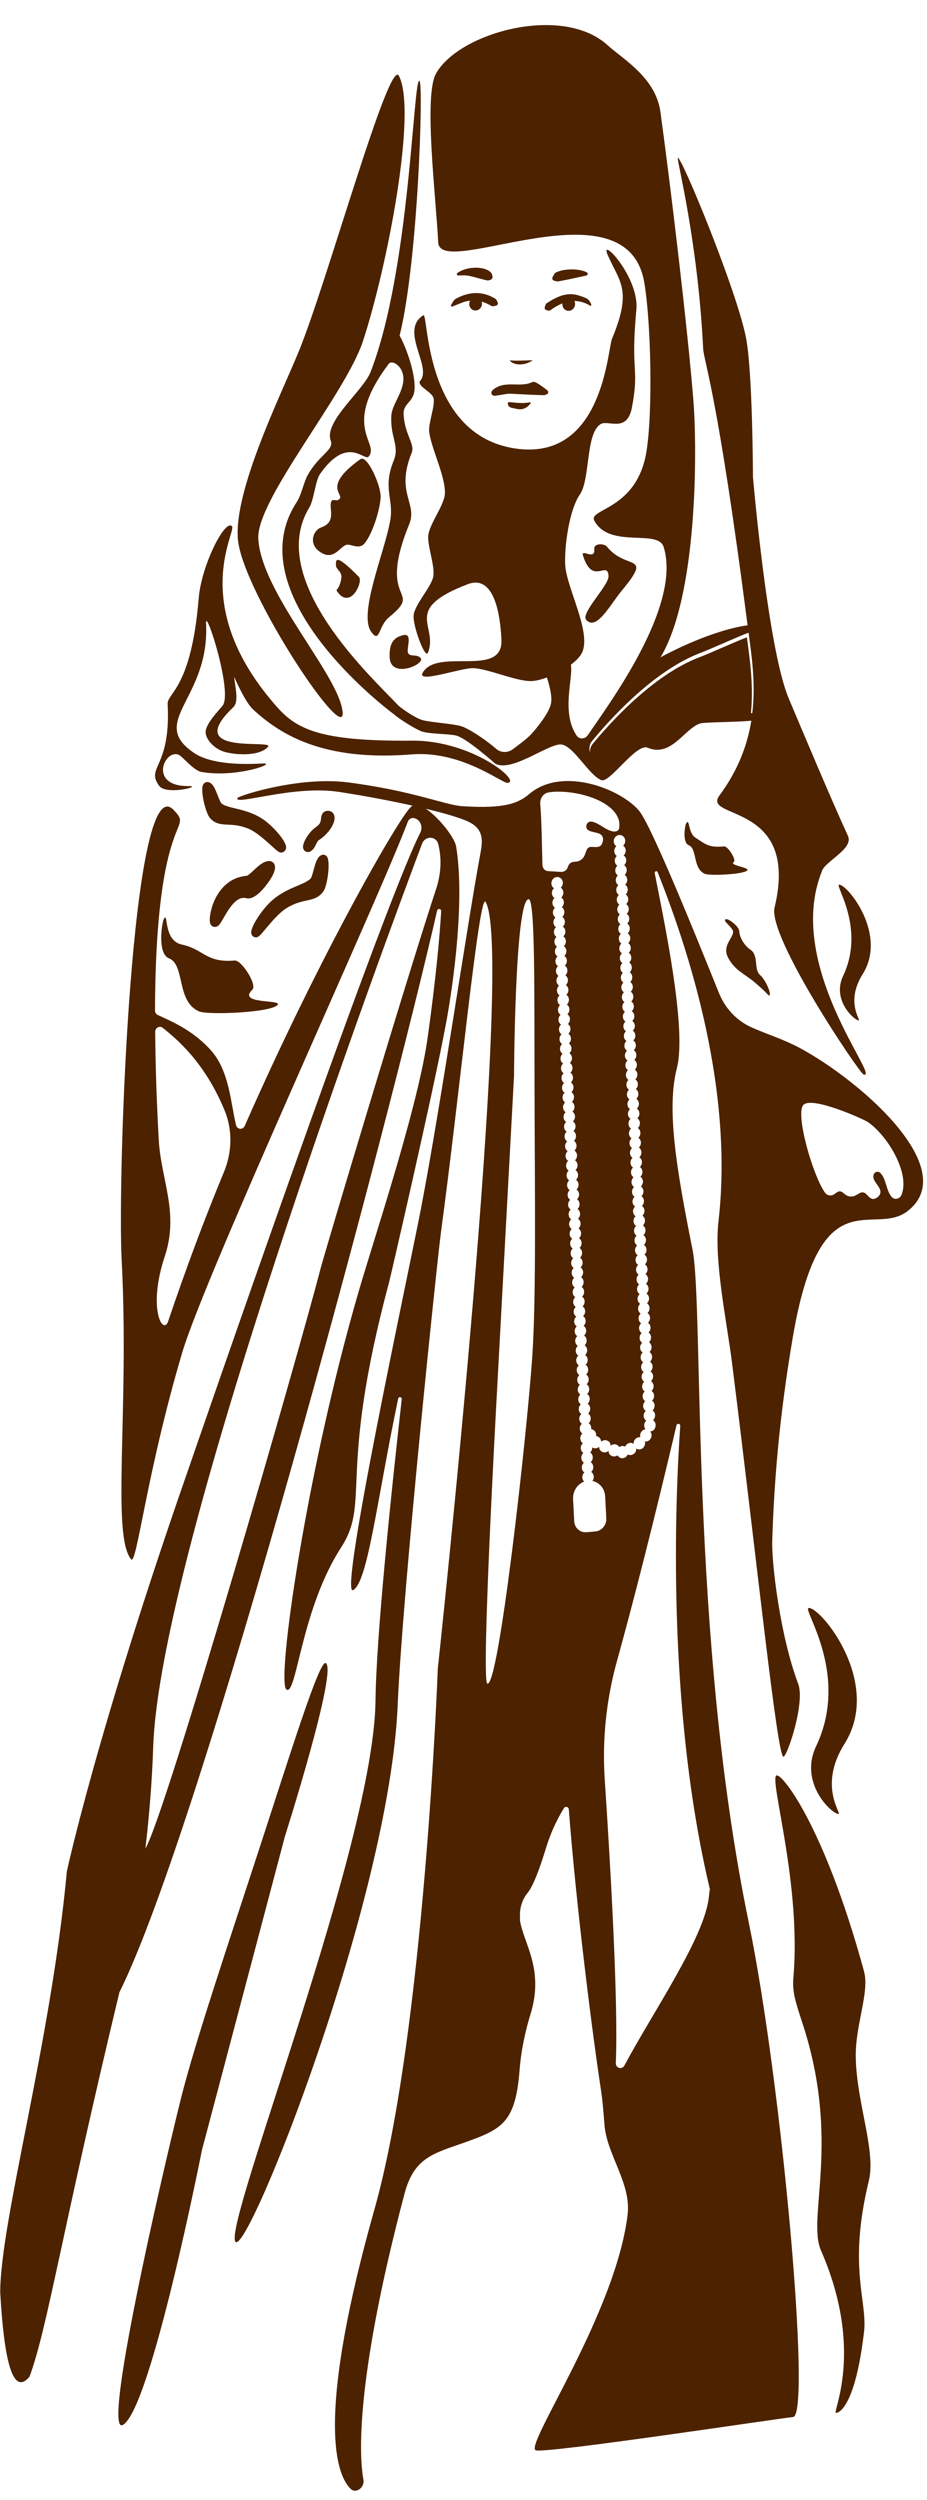 <?xml version="1.0" encoding="UTF-8"?> <svg xmlns="http://www.w3.org/2000/svg" width="2617" height="7054" viewBox="0 0 2617 7054" fill="none"><path d="M1245.47 2571.09C1235.77 2735.91 1205.25 2941.51 1205.25 2941.51C1174.34 3141.16 1054.61 3499.26 1012.19 3645.26C864.068 4154.97 779.711 4747.13 808.569 4767.28C837.425 4787.43 849.259 4542.85 962.419 4367.52C1048.03 4234.79 951.908 4165.92 1098.11 3619.53C1102.78 3602.17 1224.91 3072.97 1258.92 2889.19C1281.71 2765.83 1312.02 2538.12 1287.83 2389.01C1281.58 2350.62 1186.99 2246.2 1161.66 2275.72C1134.34 2292.61 904.599 2690.55 690.935 3176.93C685.734 3188.68 669.734 3187.64 666.576 3175.26C651.357 3115.36 648.281 3023.23 596.126 2964.49C544.552 2906.36 482.05 2881.19 445.094 2863.89C440.503 2861.71 437.659 2856.88 437.617 2851.56C439.575 2274.43 551.529 2348.68 489.362 2284.72C371.664 2163.56 331.025 3317.05 343.448 3555.32C365.449 3977.31 313.985 4331.07 370.046 4399.95C385.906 4419.39 412.674 4159.97 514.34 3816.89C579.339 3597.69 1065.47 2545.98 1151.33 2318.6C1154.15 2311.04 1161.79 2306.81 1169.18 2308.51L1169.58 2308.64C1186.6 2312.75 1194.9 2333.17 1186.42 2349.78C1073.93 2571.12 541.099 4119.21 531.463 4146.82C273.053 4886.83 188.724 5280.65 188.729 5280.74C143.977 5763.23 0.655 6267.17 0.655 6468.73C10.81 6650.75 34.178 6765.66 83.472 6706.22C135.033 6564.82 171.779 6310.04 337.063 5621.9C570.741 5153.27 1101.14 3153.32 1233.94 2569.75C1235.6 2562.45 1245.81 2563.82 1245.33 2571.27L1245.48 2571.09L1245.47 2571.09ZM474.83 3728.04C460.74 3769.66 415.646 3694.18 465.273 3544.74C506.212 3421.49 454.284 3329.47 448.072 3214.82C441.647 3096.12 438.795 2999.23 438.161 2911.72C438.112 2900.25 450.479 2893.37 459.079 2900.12C499.309 2932.02 578.641 2998.25 634.345 3134.11C656.749 3188.66 655.307 3251.41 632.28 3306.93C574.992 3445.05 523.278 3584.61 474.825 3727.96L474.83 3728.04ZM432.546 4928.33C451.448 4370.37 1084.91 2664.32 1191.49 2380.78C1199.97 2358.27 1230.77 2358.38 1237.07 2381.29C1237.08 2381.54 1237.26 2381.85 1237.27 2382.1C1247.57 2423.05 1244.82 2466.7 1231.54 2507.25C1145.37 2769.34 915.964 3536.81 904.332 3581.88C846.729 3805.85 467.858 5121.98 410.398 5216.13C421.559 5122.86 429.199 5026.83 432.55 4928.41L432.546 4928.33L432.546 4928.33Z" fill="#4D2200"></path><path d="M2368.84 2496.37C2356 2497.46 2443.96 2619.23 2380.15 2753.77C2347.54 2822.64 2412.85 2880.22 2424.43 2879.24C2430.53 2878.72 2386.24 2827.12 2435.26 2749.1C2506.71 2635.59 2391.2 2494.48 2368.84 2496.37Z" fill="#4D2200"></path><path d="M2071.37 2432.76C2080.11 2426.9 2054.93 2387.42 2044.3 2388.33C2000 2392.13 1993.48 2382.89 1963.48 2363.9C1941.24 2349.84 1947.61 2304.11 1936.53 2324.65C1933.56 2330.17 1926.13 2377.81 1944.06 2384.83C1969.18 2394.69 1954.83 2450.58 1990.06 2465.83C2003.59 2471.67 2101.96 2467.59 2110 2455.54C2115.39 2447.5 2057.68 2441.84 2071.29 2432.77L2071.37 2432.76Z" fill="#4D2200"></path><path d="M2056.03 2703.48C2075.21 2738.61 2102.03 2748.1 2129.08 2770.77C2149.1 2787.56 2160.62 2798.78 2165.6 2804.41C2183.29 2824.39 2168.95 2772.66 2145.48 2751.01C2127.26 2734.23 2142.62 2696.14 2118.56 2679.77C2101.23 2668.06 2087.88 2645.63 2086.93 2627.37C2086.25 2614.31 2058.24 2592.64 2050.4 2593.72C2035.27 2595.85 2068.94 2616.62 2069.58 2628.85C2070.53 2647.12 2036.86 2668.43 2056.11 2703.56L2056.03 2703.48Z" fill="#4D2200"></path><path d="M865.212 2541.23C883.885 2537.08 901.564 2533.17 914.225 2513.14C924.526 2496.85 933.857 2429.09 922.434 2416.31C917.995 2411.34 910.902 2410.39 905.206 2414C894.488 2420.77 890.34 2436.28 885.539 2454.16C883.336 2462.42 879.569 2476.33 876.775 2479.2C868.899 2487.05 855.344 2492.82 839.664 2499.44C817.698 2508.74 790.354 2520.31 765.01 2543.57C739.299 2567.19 707.059 2615.67 709.192 2632.87C709.947 2638.49 713.509 2642.96 718.539 2644.42C720.35 2645.01 722.063 2645.19 723.68 2645.05C730.308 2644.48 735.918 2637.74 748.745 2622.39C764.338 2603.67 787.954 2575.45 808.879 2562.54C831.377 2548.58 849.365 2544.65 865.283 2541.14L865.211 2541.23L865.212 2541.23Z" fill="#4D2200"></path><path d="M607.453 2615.66C617.081 2614.84 622.116 2606.01 631.269 2590.08C649.499 2558.23 669.578 2527.71 695.387 2534.54C716.174 2540 740.728 2512.22 753.54 2495.23C773.077 2469.2 780.212 2450.15 774.589 2438.7C771.557 2432.46 765.344 2429.04 758.104 2429.66C742.621 2430.99 729.194 2443.58 716.285 2455.72C710.16 2461.43 699.981 2471.03 696.208 2471.35C650.607 2475.27 624.979 2504.71 611.528 2528.74C596.093 2556.32 591.494 2585.43 592.162 2598.3C593.098 2616.32 605.911 2615.72 607.373 2615.59L607.454 2615.67L607.453 2615.66Z" fill="#4D2200"></path><path d="M532.455 2218.07C419.308 2219.56 462.704 2114.74 503.812 2129.45C514.365 2133.22 545.792 2174.3 569.189 2178.37C669.174 2195.75 788.75 2151.41 739.672 2154.39C653.765 2159.54 585.317 2149.64 549.208 2125.55C415.105 2036.12 592.832 1973.08 581.709 1759.12C579.1 1708.92 658.357 1954.98 628.182 1991.49C613.857 2008.81 577.987 2045.81 580.626 2068.33C583.185 2090.78 606.407 2110.79 626.228 2118.95C650.394 2128.87 727.614 2138.01 756.34 2107.79C778.836 2084.1 511.09 2135.64 658.543 1995.7C674.967 1980.08 664.189 1940.77 660.873 1909.68C679.39 1950.72 698.363 1987.11 714.76 2002.21C790.574 2072.01 911.506 2148.93 1162.64 2128.71C1301.79 2117.52 1416.17 2209.63 1432.3 2209.07C1475.73 2207.56 1333.36 2088.37 1162.87 2089.93C908.642 2092.35 839.213 2059.13 783.235 1996.26C527.639 1709.14 668.714 1500.02 654.869 1484.95C635.209 1463.56 568.498 1595.67 560.94 1688.13C539.871 1944.45 471.616 1954.65 473.274 1986.54C482.684 2167.56 410.972 2163.28 448.85 2216.94C468.956 2245.44 574.156 2217.45 532.532 2218.06L532.455 2218.07Z" fill="#4D2200"></path><path d="M943.803 2301.54C941.239 2292.51 933.435 2287.15 923.931 2287.96C908.172 2289.32 906.661 2305.06 906.231 2310.22C905.522 2317.47 904.828 2325.05 891.787 2333.93C872.299 2347.18 854.749 2376.86 855.441 2390.18C855.744 2396.02 858.712 2400.89 863.484 2403.12C864.995 2403.82 867.364 2404.61 870.299 2404.35C873.234 2404.1 876.36 2403.01 880.007 2400.05C885.743 2395.43 889.121 2388.78 892.355 2382.3C894.532 2377.9 897.276 2372.46 899.529 2371.03C928.379 2352.77 949.044 2320.34 943.806 2301.62L943.802 2301.54L943.803 2301.54Z" fill="#4D2200"></path><path d="M2282.97 4537.35C2263.37 4539.01 2400.69 4723.47 2303.84 4927.77C2254.27 5032.27 2349.91 5119.96 2367.36 5118.49C2376.65 5117.7 2309.4 5039.35 2383.91 4920.99C2492.4 4748.64 2317.01 4534.47 2282.97 4537.35Z" fill="#4D2200"></path><path d="M1975.8 1854.09C1842.47 1904.15 1719.03 2043.58 1673.23 2099.06C1664.26 2109.98 1663.11 2125.58 1670.42 2137.23C1676.06 2146.26 1681.23 2155.34 1685.75 2163.74C1692.32 2176.03 1708.63 2177.17 1717.19 2165.81C1748.02 2124.96 1800.03 2062.15 1818.34 2063.27C1925.74 2070.01 1905.05 1999.71 1956.41 1995.09C2007.78 1990.48 2084.32 2014.34 2118.84 2022.33C2128.74 1939 2117 1862.11 2108.54 1798.29C2073.4 1811.72 2003.06 1843.89 1975.8 1854.09Z" fill="#4D2200"></path><path d="M2320.67 2456.93C2332.34 2428.38 2410.3 2394.69 2393.82 2358.65C2345.38 2253.01 2267.08 2066.73 2226.47 1970.33C2167.06 1828.99 2125.63 1346.09 2125.63 1346.09C2125.63 1346.09 2124.92 1048.3 2105.91 952.277C2079.42 818.076 1922.97 439.045 1913.56 445.441C1909.39 448.301 1969.54 673.237 1985.07 983.526C1986.89 1019.89 2025.88 1107.58 2110.48 1764.67C2069.74 1768.91 1976.01 1794.82 1864.61 1854.8C1969.33 1681.78 1968.4 1269.71 1957.69 1132.68C1941.61 927.468 1891.86 515.149 1864.47 315.924C1851.13 218.807 1758.95 167.298 1715.38 127.651C1587.35 10.786 1294.66 92.122 1230.71 207.957C1195.73 271.155 1230.73 556.336 1237.12 684.146C1242.5 791.505 1769.4 507.863 1818.79 796.799C1837.89 908.805 1843.14 1159.47 1825.2 1272.99C1798.66 1440.37 1658.79 1434.65 1677.96 1469.62C1721.73 1549.34 1857.72 1491.55 1873.67 1543.7C1925.16 1711.69 1716.69 1989.53 1659.43 2074.53C1651.69 2086 1635.57 2086.95 1628.03 2075.79C1583.47 2010.05 1618.65 1913.46 1611.73 1875.56C1626.93 1864.17 1638.94 1851.66 1644.13 1839.43C1668.61 1781.49 1599.67 1658.14 1595.76 1595.71C1592.6 1545.14 1606.61 1439.43 1636.83 1395.71C1666.97 1352 1652.71 1223.9 1695.3 1196.96C1716.67 1183.44 1770.36 1223.01 1784.1 1149.38C1805.71 1034.04 1779.48 1057.11 1796.51 873.848C1805.17 780.382 1689.93 661.788 1715.94 720.409C1750.07 797.186 1784.94 818.233 1727.73 956.074C1715.06 986.536 1702.66 1292.21 1466.47 1267C1195.1 1238.08 1210.21 880.056 1195.07 889.619C1127.38 932.403 1219.72 1034.09 1186.87 1073.74C1173.84 1089.41 1221.56 1105.24 1224.37 1125.36C1227.56 1148.35 1209.03 1195.08 1211.6 1218.21C1216.58 1264.39 1261.33 1351.15 1255.5 1397.64C1251.62 1428.22 1211.35 1481.21 1208.88 1511.83C1206.44 1541.54 1229.63 1600.25 1222.61 1629.29C1215.51 1658.42 1171.12 1705.9 1167.74 1735.61C1164.48 1764.48 1200.3 1860.82 1207.99 1841.99C1239.09 1765.8 1132.07 1720.43 1320.47 1648.48C1404.7 1616.3 1413.64 1766.66 1415.56 1804.92C1421.04 1914.42 1234.66 1826.17 1193.31 1898.31C1175.27 1929.83 1302.21 1883.95 1336.65 1885.41C1378.56 1887.18 1457.95 1922.95 1500.04 1921.89C1511.71 1921.59 1527.37 1917.78 1544.02 1911.64C1553.07 1940.48 1558.93 1966.62 1555.53 1984.9C1550.7 2010.68 1516.52 2053.6 1498.79 2072.51C1487.92 2084.17 1467.72 2099.24 1447.98 2114.02C1433.38 2124.94 1413.91 2124.54 1400.53 2112.91C1369.44 2085.89 1321.41 2054.43 1300.73 2048.75C1275.35 2041.84 1219.95 2038.71 1194.37 2032.39C1175.06 2027.59 1141.69 2005.08 1125.23 1991.49C1057.88 1918.86 747.468 1638.25 873.281 1431.95C886.117 1410.92 890.365 1356.28 903.474 1337.54C981.313 1226.25 1029 1302.56 1040.69 1288.5C1073.62 1248.85 960.912 1207.47 1097.42 1026.71C1107.06 1013.91 1139.98 1033.56 1138.87 1071.1C1137.79 1107.48 1106.29 1142.78 1104.73 1172.74C1101.39 1236.07 1128.95 1256.95 1111.13 1300.55C1080.02 1376.74 1111.51 1408.52 1102.01 1466.37C1087.32 1555.4 1010.52 1731.29 1048.02 1782.91C1072.96 1817.19 1067.09 1767.28 1098.29 1741.69C1198.92 1659.25 1061.7 1708.29 1155.02 1479.9C1179.84 1419.19 1115.69 1391.75 1162.31 1277.56C1172.17 1253.48 1141.86 1224.73 1139.49 1169.61C1137.97 1134.63 1170.19 1137.03 1170.59 1093.43C1171.09 1045.34 1143.39 973.204 1128.12 947.162C1180.44 736.788 1195.51 238.374 1184.49 228.268C1166.23 211.605 1158.78 760.192 1046.15 1049.63C1025.78 1101.98 913.504 1189.95 933.664 1243.13C943.879 1270.04 900.731 1282.79 868.712 1340.67C856.768 1362.29 851.089 1396.18 837.607 1416.86C679.05 1658.74 1032.12 1956.05 1114.2 2017.08C1128.66 2030.11 1174.9 2058.75 1191.17 2064.07C1213.99 2071.63 1263.36 2070.25 1286.84 2075.34C1316.51 2081.79 1396.79 2154.08 1398.16 2154.87C1445.94 2181.3 1554.49 2092.59 1587.48 2101.14C1623.02 2110.36 1661.64 2185.91 1697.24 2201.26C1720.98 2211.54 1795.86 2095.97 1828.58 2109.92C1894.31 2137.8 1931.92 2056.81 1975.74 2041.68C1988.47 2037.31 2077.41 2038.25 2121.04 2033.58C2110.15 2101.23 2084.3 2172.64 2031.02 2244.69C1979.79 2313.91 2258.75 2260.89 2186.67 2560.76C2166.72 2643.56 2426.16 3028.15 2437.81 3031.91C2489.16 3048.24 2212 2723.56 2320.91 2456.99L2320.67 2456.93L2320.67 2456.93ZM2123.69 2012.8C2088.68 2004.76 2009.79 1980.55 1958.94 1985.13C1908.08 1989.71 1927.83 2061.32 1818.89 2054.39C1800.31 2053.24 1747.55 2116.97 1716.29 2158.54C1707.61 2170.09 1690.99 2168.94 1684.4 2156.44C1679.9 2147.9 1674.57 2138.69 1668.85 2129.51C1661.43 2117.67 1662.6 2101.75 1671.7 2090.74C1718.15 2034.38 1843.36 1892.74 1978.6 1841.89C2006.17 1831.54 2077.59 1798.86 2113.24 1785.21C2121.9 1850.12 2133.81 1928.15 2123.69 2012.8Z" fill="#4D2200"></path><path d="M1655.08 1749.4C1684.09 1780.77 1722.11 1706.96 1754.68 1667.48C1844.55 1558.5 1769.03 1611.27 1713.58 1542.68C1705.61 1532.85 1675.71 1532.35 1677.55 1549.83C1681.02 1582.15 1639.79 1547.77 1645.6 1566.81C1672.5 1654.92 1715.48 1579.11 1717.89 1625.52C1719.26 1652.06 1637.77 1730.6 1655.08 1749.32L1655.08 1749.4Z" fill="#4D2200"></path><path d="M1029.6 1532.77C1051.53 1506.23 1074.13 1435.55 1074.57 1400.68C1075 1370.04 1036.78 1281.83 1017.3 1295.74C900.635 1379.06 982.26 1396.2 954.123 1411.03C950.267 1413.1 939.8 1409.03 936.948 1412.5C924.081 1428.08 954.41 1471.97 906.31 1488.43C884.094 1496.04 866.959 1538.71 910.098 1561.4C944.208 1579.32 960.596 1541.76 978.003 1537.28C990.653 1533.96 1013.37 1552.53 1029.6 1532.85L1029.6 1532.77L1029.6 1532.77Z" fill="#4D2200"></path><path d="M952.339 1669.84C989.708 1721.67 1026.03 1640.88 1013.28 1627.89C946.642 1560.17 947.594 1578.49 948.541 1596.72C949.047 1606.46 966.711 1613.48 963.551 1632.16C957.261 1668.59 945.45 1660.23 952.339 1669.84Z" fill="#4D2200"></path><path d="M1137.58 1792.4C1120.54 1797 1097.11 1805.69 1100.11 1855.93C1103.79 1917.91 1204.84 1872.68 1186.77 1856C1173.99 1844.14 1156.05 1855.58 1151.49 1840.79C1147.75 1828.41 1165.79 1784.78 1137.66 1792.39L1137.58 1792.4L1137.58 1792.4Z" fill="#4D2200"></path><path d="M965.492 1997.69C942.228 1889.05 736.961 1667.96 729.207 1519.94C723.437 1409.81 975.558 1112.57 1024.82 962.108C1093.88 751.324 1178.16 312.683 1126.04 213.83C1098.17 160.894 921.789 802.369 842.467 994.034C789.495 1122.07 659.893 1384.4 671.601 1521.76C684.262 1671.28 995.344 2136.92 965.496 1997.77L965.492 1997.69Z" fill="#4D2200"></path><path d="M643.581 2326.98C659.644 2327.75 677.881 2328.65 701.696 2338.55C723.696 2347.78 750.019 2371.71 767.485 2387.59C781.785 2400.61 788.044 2406.34 794.671 2405.77C796.29 2405.63 797.886 2405.08 799.702 2404.27C804.531 2401.87 807.603 2396.92 807.771 2391.22C808.184 2373.81 771.141 2331.27 743.215 2312.25C715.691 2293.53 687.393 2286.74 664.661 2281.28C648.359 2277.4 634.327 2274 625.787 2267.56C622.718 2265.11 617.55 2252.04 614.511 2244.23C607.901 2227.26 602.19 2212.68 590.867 2207.8C584.848 2205.19 577.916 2207.35 574.031 2213.03C564.03 2227.65 580.285 2293.21 592.179 2307.6C606.798 2325.29 624.724 2326.14 643.66 2327.06L643.579 2326.99L643.581 2326.98Z" fill="#4D2200"></path><path d="M462.811 2592.48C456.985 2602.45 443.554 2690.91 476.806 2704.02C523.326 2722.33 496.826 2825.81 562.038 2853.96C587.126 2864.81 769.316 2857.24 784.248 2834.89C794.227 2819.96 668.936 2834.17 712.504 2792.66C726.731 2779.1 682.066 2708.62 662.425 2710.31C580.396 2717.35 576.534 2678.76 512.775 2665.14C460.516 2653.99 475.455 2570.75 462.89 2592.48L462.813 2592.48L462.811 2592.48Z" fill="#4D2200"></path><path d="M1391.44 1100.14C1390.12 1101.28 1389.05 1102.81 1388.14 1104.55C1386.18 1108.14 1387.12 1112.76 1390.53 1114.86C1392.52 1116.12 1394.49 1117.07 1396.4 1116.83C1406.95 1115.71 1417.53 1113.78 1426.67 1112.14C1432.15 1111.12 1437.66 1110.82 1443.13 1111.07C1475.19 1112.68 1504.95 1114.4 1534.73 1115.16C1537.97 1115.28 1541.27 1113.73 1544.56 1112.03C1547.93 1110.31 1548.84 1105.78 1546.31 1103.05C1544.27 1100.75 1542.07 1098.55 1539.61 1097.01C1531.26 1091.66 1511.26 1074.01 1502.72 1078.14C1468.18 1095.05 1424.89 1071.47 1391.45 1100.22L1391.44 1100.14Z" fill="#4D2200"></path><path d="M1577.21 793.827C1603.26 789.141 1629.17 783.183 1655.48 777.434C1659.58 776.527 1660.52 770.914 1656.87 768.816C1638.06 757.817 1593.56 756.763 1569.58 768.812C1565.31 770.937 1562.62 776.697 1559.84 782.385C1558.03 786.067 1559.81 790.488 1563.56 791.693C1568.18 793.228 1572.86 794.596 1577.13 793.834L1577.21 793.827L1577.21 793.827Z" fill="#4D2200"></path><path d="M1321.55 777.991C1339.73 781.134 1357.31 787.56 1375.44 791.274C1378.71 791.965 1382.32 790.447 1386.01 788.92C1389.18 787.602 1390.99 784.134 1390.43 780.708C1389.76 776.644 1389.01 772.667 1386.8 770.108C1369.56 749.755 1317.14 751.054 1291.29 770.3C1288.25 772.579 1289.9 777.61 1293.59 777.458C1303.34 777.033 1312.62 776.407 1321.48 777.998L1321.56 777.991L1321.55 777.991Z" fill="#4D2200"></path><path d="M1437.77 1134.65C1435.37 1134.45 1433.25 1136.57 1433.54 1139.04C1434.81 1151.66 1446.93 1150.8 1455.74 1153.11C1471.9 1157.46 1486.18 1153.99 1497.6 1138.45C1498.75 1136.9 1497.48 1134.75 1495.65 1135.15C1476.79 1139.24 1456.32 1136.23 1437.76 1134.58L1437.77 1134.66L1437.77 1134.65Z" fill="#4D2200"></path><path d="M1503.95 1016.46C1478.01 1017.13 1460.11 1018.55 1438.58 1016.79C1449.11 1031.26 1480.72 1033.36 1503.95 1016.46Z" fill="#4D2200"></path><path d="M1537.89 867.205C1536.99 870.423 1538.7 873.743 1541.75 874.692C1546.28 876.08 1550.9 877.542 1553.34 875.723C1564.75 867.346 1576.25 860.571 1587.86 856.044C1587.69 857.267 1587.6 858.562 1587.67 859.846C1588.21 870.191 1596.7 877.85 1606.58 877.013C1616.46 876.176 1624.06 867.153 1623.52 856.808C1623.38 854.082 1622.63 851.568 1621.51 849.327C1635.98 849.39 1650.73 853.376 1665.9 862.481C1667.73 863.615 1670.01 861.569 1669.21 859.462C1663.14 843.623 1657.56 841.278 1634 833.769C1599.96 822.878 1571.27 837.634 1543.44 855.62C1540.46 857.564 1539.18 862.506 1537.82 867.374L1537.89 867.207L1537.89 867.205Z" fill="#4D2200"></path><path d="M1273.52 860.713C1272.11 863.172 1274.34 866.049 1276.9 865.025C1287.23 860.923 1305.73 852.818 1316.3 850.227C1319.94 849.353 1323.6 848.721 1327.2 848.335C1325.44 851.469 1324.55 855.094 1324.76 858.948C1325.3 869.309 1333.79 876.98 1343.67 876.142C1353.55 875.304 1361.16 866.267 1360.61 855.907C1360.52 854.22 1360.13 852.641 1359.67 851.146C1369.12 853.813 1378.34 857.873 1387.24 863.329C1390.58 865.305 1395.88 863.724 1401.19 862.146C1404.75 861.118 1406.61 857.007 1405.12 853.582C1403.27 849.06 1401.27 844.712 1398.01 842.729C1361.76 820.633 1324.01 822.707 1286.98 842.951C1281.14 846.108 1277.46 853.601 1273.52 860.712L1273.52 860.713Z" fill="#4D2200"></path><path d="M2439.39 5563.26C2325.95 5147.38 2203.16 4996.62 2191.05 5010.65C2173.93 5030.53 2262.26 5319.04 2239.82 5579.83C2236.38 5619.45 2244.78 5646.23 2264.85 5707.21C2375.04 6041.35 2277.21 6257.44 2317.57 6349.98C2442.27 6635.47 2347.35 6809.81 2360.4 6808.73C2373.45 6807.64 2415.73 6778.91 2439.22 6580.26C2449.57 6492.37 2393.04 6399.17 2452.77 6153.84C2473.44 6068.93 2418.4 5934.93 2415.87 5805.6C2414.11 5714.87 2455.22 5621.59 2439.31 5563.27L2439.39 5563.26L2439.39 5563.26Z" fill="#4D2200"></path><path d="M919.205 4692.76C901.529 4685.19 822.079 4940.38 735.443 5206C646.29 5479.33 549.453 5765.64 509.76 5925.53C456.129 6141.8 286.122 6877.39 347.104 6842.47C426.314 6797.01 569.907 6067.83 569.907 6067.83L804.394 5181.64C804.394 5181.64 955.115 4708.01 919.279 4692.66L919.205 4692.75L919.205 4692.76Z" fill="#4D2200"></path><path d="M2239.94 2948.12C2203.08 2929.84 2159.79 2916.25 2120.35 2898.35C2079.63 2879.81 2047.26 2845.42 2029.79 2802.2C2029.79 2802.04 2029.62 2801.8 2029.53 2801.64C1954.77 2615.87 1837.59 2327.84 1804.22 2287.8C1752.88 2226.45 1588.26 2161.33 1494.5 2240.17C1463.7 2266.08 1426.93 2282.77 1304.42 2274.81C1256.98 2271.72 1165 2231.22 982.246 2207.71C843.386 2189.92 673.462 2245.69 670.48 2251.68C659.057 2274.77 827.578 2214.63 957.061 2234.55C1100.77 2256.58 1269.64 2293.49 1322.95 2318.94C1367.5 2340.23 1362.34 2375.08 1355.85 2410.04C1318.63 2610.8 1244.8 3115.83 1189.08 3407.02C1155.98 3579.92 955.47 4507.31 996.676 4486.99C1038.34 4466.47 1064.7 4228.82 1124.11 3946.62C1125.49 3940.1 1134.83 3941.79 1134.08 3948.43C1103.39 4221.85 1061.9 4620.71 1060.1 4798.33C1055.94 5203.22 630.997 6273.49 664.358 6325.33C695.925 6374.33 1099.27 5365.16 1122.72 4811.17C1136.22 4492.25 1234.34 3554.76 1245.05 3475.88C1297.98 3084.43 1352.88 2514.03 1370.96 2545.06C1454.05 2687.48 1235.94 4708.63 1235.94 4708.63C1235.94 4708.63 1198.25 5734.46 1057.23 6233.69C899.394 6792.45 940.64 6974.61 989.811 7022.85C1005.1 7037.83 1030.14 7018.73 1026.02 6996.89C1010.59 6914.35 1011.35 6683.55 1142.13 6189.6C1169.06 6087.89 1224.38 6076.5 1309.08 6046.48C1416.72 6008.34 1455.33 5990.91 1466.94 5840.47C1471.21 5785.41 1482.82 5731.22 1499.12 5678.46C1499.59 5676.92 1500.06 5675.39 1500.45 5673.94C1533.95 5553.79 1478.52 5483.15 1468.11 5420.29C1467.98 5414.89 1467.94 5409.49 1467.89 5404.01C1467.56 5381.18 1475.25 5358.75 1489.48 5341.24C1505.92 5321.13 1524.43 5270.17 1541.85 5213.24C1553.72 5174.57 1570.38 5137.57 1591.25 5103.29L1591.76 5102.42C1595.81 5095.83 1605.26 5098.1 1605.82 5105.87C1626.16 5371.43 1670.13 5723.33 1696.4 5896.38C1701.39 5929.12 1703.9 5962.23 1706.42 5995.43C1712.85 6079.83 1782.55 6160.97 1771.79 6249.42C1737.46 6531.22 1476.18 6906.08 1513.23 6914.38C1550.28 6922.68 2204.97 6823.18 2238.93 6820.27C2291 6815.82 2207.24 5877.68 2113.98 5425.6C1945.55 4609.67 1987.8 3689.59 1954.94 3525.5C1907.8 3290.32 1881.88 3126.97 1910.89 3014.02C1939.64 2902.1 1874.39 2597.73 1848.36 2463.9C1847.3 2458.58 1854.46 2456.06 1856.53 2461.04C1927.07 2638.11 2074.13 3049.67 2028.41 3445.57C2015.21 3559.49 2051.72 3727.34 2066.74 3847.08C2138.58 4419.52 2194.42 4958.58 2211.75 4957.1C2222.37 4956.19 2273.6 4804.6 2253.33 4751.14C2201.77 4614.84 2178.16 4408.48 2180.07 4348.89C2185.14 4187.21 2198.78 4006.5 2237.5 3777.27C2315.76 3313.67 2464.75 3494.34 2563.19 3416.67C2720.32 3292.76 2405.66 3029.86 2240.01 2947.87L2239.95 2948.12L2239.94 2948.12ZM1509.04 3079.25C1509.83 3365.44 1513.89 3666.15 1502.51 3830.04C1487.15 4051.61 1407.94 4763.57 1375.67 4750.71C1357.89 4743.58 1401.87 3948.37 1401.87 3948.37L1451.13 3036.33C1451.13 3036.33 1453.35 2541.59 1492.1 2537.28C1511.2 2535.14 1508.28 2801.29 1509.04 3079.34L1509.04 3079.25ZM1525.22 2268.3C1523.87 2252.95 1533.94 2238.46 1548.47 2236.05C1610.11 2225.62 1731.91 2253.1 1747.52 2316.35C1748.9 2321.88 1749.06 2333.84 1747.22 2339.23C1745.25 2345.13 1737.6 2347.2 1731.12 2346.18C1708.42 2342.55 1690.68 2321.13 1669.44 2318.29C1656.65 2316.64 1649.61 2334.95 1660.26 2342.35C1674.42 2352.2 1703.94 2345.35 1702.44 2370.82C1698.02 2397.3 1680.86 2388.46 1666.58 2389.94C1661.9 2390.34 1657.94 2394 1656.14 2398.64L1650.96 2412.22C1646.9 2422.96 1637.41 2430.42 1626.63 2431.34L1619.22 2431.97C1611.8 2432.61 1605.42 2438.14 1603.31 2445.8C1600.88 2454.74 1592.88 2460.83 1584.23 2460.32L1547.1 2458.09C1538.37 2457.59 1531.63 2450.19 1531.38 2440.9C1530.31 2400.68 1529 2310.78 1525.14 2268.3L1525.22 2268.3L1525.22 2268.3ZM1621.05 4291.84L1617.83 4230.02C1616.67 4207.77 1630.06 4187.83 1649.14 4180.71C1646.17 4177.89 1644.15 4173.83 1643.91 4169.19C1643.62 4163.57 1645.94 4158.38 1649.76 4154.89C1645.61 4152.09 1642.78 4147.35 1642.48 4141.72C1642.19 4136.09 1644.51 4130.91 1648.32 4127.42C1644.18 4124.62 1641.34 4119.87 1641.05 4114.25C1640.76 4108.62 1643.08 4103.43 1646.89 4099.95C1642.75 4097.14 1639.91 4092.4 1639.62 4086.77C1639.33 4081.15 1641.64 4075.96 1645.46 4072.47C1641.32 4069.67 1638.48 4064.93 1638.19 4059.3C1637.9 4053.67 1640.21 4048.49 1644.03 4045C1639.89 4042.2 1637.05 4037.45 1636.76 4031.83C1636.46 4026.2 1638.78 4021.01 1642.6 4017.53C1638.45 4014.72 1635.62 4009.98 1635.33 4004.35C1635.03 3998.73 1637.35 3993.54 1641.17 3990.05C1637.02 3987.25 1634.19 3982.51 1633.9 3976.88C1633.6 3971.25 1635.92 3966.07 1639.74 3962.58C1635.59 3959.78 1632.76 3955.03 1632.46 3949.4C1632.17 3943.78 1634.49 3938.59 1638.31 3935.11C1634.16 3932.3 1631.33 3927.56 1631.03 3921.93C1630.74 3916.3 1633.06 3911.12 1636.88 3907.63C1632.73 3904.83 1629.9 3900.09 1629.6 3894.46C1629.31 3888.83 1631.63 3883.65 1635.44 3880.16C1631.3 3877.36 1628.46 3872.61 1628.17 3866.98C1627.88 3861.36 1630.2 3856.17 1634.01 3852.69C1629.87 3849.88 1627.03 3845.14 1626.74 3839.51C1626.45 3833.88 1628.76 3828.7 1632.58 3825.21C1628.44 3822.41 1625.6 3817.66 1625.31 3812.04C1625.02 3806.41 1627.33 3801.22 1631.15 3797.74C1627.01 3794.94 1624.17 3790.19 1623.88 3784.56C1623.59 3778.94 1625.9 3773.75 1629.72 3770.26C1625.58 3767.46 1622.74 3762.72 1622.45 3757.09C1622.15 3751.46 1624.47 3746.28 1628.29 3742.79C1624.14 3739.99 1621.31 3735.24 1621.02 3729.62C1620.72 3723.99 1623.04 3718.8 1626.86 3715.32C1622.71 3712.51 1619.88 3707.77 1619.59 3702.14C1619.29 3696.52 1621.61 3691.33 1625.43 3687.84C1621.28 3685.04 1618.45 3680.3 1618.15 3674.67C1617.86 3669.04 1620.18 3663.86 1624 3660.37C1619.85 3657.57 1617.02 3652.82 1616.72 3647.2C1616.43 3641.57 1618.75 3636.38 1622.57 3632.9C1618.42 3630.09 1615.59 3625.35 1615.29 3619.72C1615 3614.1 1617.32 3608.91 1621.13 3605.42C1616.99 3602.62 1614.15 3597.88 1613.86 3592.25C1613.57 3586.62 1615.89 3581.44 1619.7 3577.95C1615.56 3575.15 1612.72 3570.4 1612.43 3564.77C1612.14 3559.15 1614.45 3553.96 1618.27 3550.48C1614.13 3547.67 1611.29 3542.93 1611 3537.3C1610.71 3531.67 1613.02 3526.49 1616.84 3523C1612.7 3520.2 1609.86 3515.46 1609.57 3509.83C1609.27 3504.2 1611.59 3499.02 1615.41 3495.53C1611.26 3492.73 1608.43 3487.98 1608.14 3482.35C1607.84 3476.73 1610.16 3471.54 1613.98 3468.06C1609.83 3465.25 1607 3460.51 1606.71 3454.88C1606.41 3449.25 1608.73 3444.07 1612.55 3440.58C1608.4 3437.78 1605.57 3433.03 1605.27 3427.41C1604.98 3421.78 1607.3 3416.6 1611.12 3413.11C1606.97 3410.31 1604.14 3405.56 1603.84 3399.93C1603.55 3394.31 1605.87 3389.12 1609.69 3385.64C1605.54 3382.83 1602.71 3378.09 1602.41 3372.46C1602.12 3366.83 1604.44 3361.65 1608.26 3358.16C1604.11 3355.36 1601.27 3350.61 1600.98 3344.99C1600.69 3339.36 1603.01 3334.17 1606.82 3330.69C1602.68 3327.89 1599.84 3323.14 1599.55 3317.51C1599.26 3311.89 1601.58 3306.7 1605.39 3303.21C1601.25 3300.41 1598.41 3295.67 1598.12 3290.04C1597.83 3284.41 1600.14 3279.23 1603.96 3275.74C1599.82 3272.94 1596.98 3268.19 1596.69 3262.57C1596.4 3256.94 1598.71 3251.75 1602.53 3248.27C1598.39 3245.46 1595.55 3240.72 1595.26 3235.09C1594.96 3229.47 1597.28 3224.28 1601.1 3220.79C1596.95 3217.99 1594.12 3213.25 1593.83 3207.62C1593.53 3201.99 1595.85 3196.81 1599.67 3193.32C1595.52 3190.52 1592.69 3185.77 1592.4 3180.14C1592.1 3174.52 1594.42 3169.33 1598.24 3165.85C1594.09 3163.04 1591.26 3158.3 1590.96 3152.67C1590.67 3147.04 1592.99 3141.86 1596.81 3138.37C1592.66 3135.57 1589.83 3130.83 1589.53 3125.2C1589.24 3119.57 1591.56 3114.39 1595.38 3110.9C1591.23 3108.1 1588.4 3103.35 1588.1 3097.72C1587.81 3092.1 1590.13 3086.91 1593.94 3083.43C1589.8 3080.62 1586.96 3075.88 1586.67 3070.25C1586.38 3064.62 1588.7 3059.44 1592.51 3055.95C1588.37 3053.15 1585.53 3048.41 1585.24 3042.78C1584.95 3037.15 1587.26 3031.97 1591.08 3028.48C1586.94 3025.68 1584.1 3020.93 1583.81 3015.3C1583.52 3009.68 1585.83 3004.49 1589.65 3001.01C1585.51 2998.2 1582.67 2993.46 1582.38 2987.83C1582.09 2982.2 1584.4 2977.02 1588.22 2973.53C1584.07 2970.73 1581.24 2965.98 1580.95 2960.36C1580.65 2954.73 1582.97 2949.54 1586.79 2946.06C1582.64 2943.26 1579.81 2938.51 1579.52 2932.88C1579.22 2927.26 1581.54 2922.07 1585.36 2918.58C1581.21 2915.78 1578.38 2911.04 1578.09 2905.41C1577.79 2899.78 1580.11 2894.6 1583.93 2891.11C1579.78 2888.31 1576.95 2883.56 1576.65 2877.94C1576.36 2872.31 1578.68 2867.12 1582.5 2863.64C1578.35 2860.83 1575.52 2856.09 1575.22 2850.46C1574.93 2844.84 1577.25 2839.65 1581.07 2836.16C1576.92 2833.36 1574.09 2828.62 1573.79 2822.99C1573.5 2817.36 1575.82 2812.18 1579.63 2808.69C1575.49 2805.89 1572.65 2801.14 1572.36 2795.51C1572.07 2789.89 1574.39 2784.7 1578.2 2781.22C1574.06 2778.41 1571.22 2773.67 1570.93 2768.04C1570.64 2762.42 1572.95 2757.23 1576.77 2753.74C1572.63 2750.94 1569.79 2746.2 1569.5 2740.57C1569.21 2734.94 1571.52 2729.76 1575.34 2726.27C1571.2 2723.47 1568.36 2718.72 1568.07 2713.09C1567.77 2707.47 1570.09 2702.28 1573.91 2698.8C1569.76 2695.99 1566.93 2691.25 1566.64 2685.62C1566.34 2679.99 1568.66 2674.81 1572.48 2671.32C1568.33 2668.52 1565.5 2663.78 1565.21 2658.15C1564.91 2652.52 1567.23 2647.34 1571.05 2643.85C1566.9 2641.05 1564.07 2636.3 1563.77 2630.67C1563.48 2625.05 1565.8 2619.86 1569.62 2616.38C1565.47 2613.57 1562.64 2608.83 1562.34 2603.2C1562.05 2597.57 1564.37 2592.39 1568.19 2588.9C1564.04 2586.1 1561.21 2581.35 1560.91 2575.73C1560.62 2570.1 1562.94 2564.92 1566.75 2561.43C1562.61 2558.63 1559.77 2553.88 1559.48 2548.25C1559.19 2542.63 1561.51 2537.44 1565.32 2533.96C1561.18 2531.15 1558.34 2526.41 1558.05 2520.78C1557.76 2515.15 1560.07 2509.97 1563.89 2506.48C1559.75 2503.68 1556.91 2498.93 1556.62 2493.31C1556.05 2482.3 1565.36 2472.94 1576.29 2475C1581.67 2476.03 1586.28 2480.21 1588.06 2485.71C1590.49 2493.15 1587.97 2500.43 1583.1 2504.84C1587.24 2507.64 1590.08 2512.39 1590.37 2518.01C1590.66 2523.64 1588.35 2528.82 1584.53 2532.31C1588.67 2535.11 1591.51 2539.86 1591.8 2545.49C1592.09 2551.11 1589.78 2556.3 1585.96 2559.79C1590.1 2562.59 1592.94 2567.33 1593.23 2572.96C1593.52 2578.59 1591.21 2583.77 1587.39 2587.26C1591.54 2590.06 1594.37 2594.81 1594.66 2600.43C1594.96 2606.06 1592.64 2611.25 1588.82 2614.73C1592.97 2617.54 1595.8 2622.28 1596.09 2627.91C1596.39 2633.53 1594.07 2638.72 1590.25 2642.21C1594.4 2645.01 1597.23 2649.75 1597.53 2655.38C1597.82 2661.01 1595.5 2666.19 1591.68 2669.68C1595.83 2672.48 1598.66 2677.23 1598.96 2682.85C1599.25 2688.48 1596.93 2693.67 1593.11 2697.15C1597.26 2699.96 1600.09 2704.7 1600.39 2710.33C1600.68 2715.95 1598.36 2721.14 1594.54 2724.63C1598.69 2727.43 1601.53 2732.17 1601.82 2737.8C1602.11 2743.43 1599.79 2748.61 1595.98 2752.1C1600.12 2754.9 1602.96 2759.65 1603.25 2765.28C1603.54 2770.9 1601.22 2776.09 1597.41 2779.57C1601.55 2782.38 1604.39 2787.12 1604.68 2792.75C1604.97 2798.38 1602.66 2803.56 1598.84 2807.05C1602.98 2809.85 1605.82 2814.59 1606.11 2820.22C1606.4 2825.85 1604.09 2831.03 1600.27 2834.52C1604.41 2837.32 1607.25 2842.07 1607.54 2847.7C1607.84 2853.32 1605.52 2858.51 1601.7 2861.99C1605.85 2864.8 1608.68 2869.54 1608.97 2875.17C1609.27 2880.8 1606.95 2885.98 1603.13 2889.47C1607.28 2892.27 1610.11 2897.02 1610.4 2902.64C1610.7 2908.27 1608.38 2913.45 1604.56 2916.94C1608.71 2919.74 1611.54 2924.49 1611.84 2930.12C1612.13 2935.74 1609.81 2940.93 1605.99 2944.41C1610.14 2947.22 1612.97 2951.96 1613.27 2957.59C1613.56 2963.22 1611.24 2968.4 1607.42 2971.89C1611.57 2974.69 1614.4 2979.44 1614.7 2985.06C1614.99 2990.69 1612.67 2995.88 1608.86 2999.36C1613 3002.16 1615.84 3006.91 1616.13 3012.54C1616.42 3018.16 1614.1 3023.35 1610.29 3026.84C1614.43 3029.64 1617.27 3034.38 1617.56 3040.01C1617.85 3045.64 1615.54 3050.82 1611.72 3054.31C1615.86 3057.11 1618.7 3061.86 1618.99 3067.48C1619.28 3073.11 1616.97 3078.3 1613.15 3081.78C1617.29 3084.59 1620.13 3089.33 1620.42 3094.96C1620.71 3100.58 1618.4 3105.77 1614.58 3109.26C1618.72 3112.06 1621.56 3116.8 1621.85 3122.43C1622.15 3128.06 1619.83 3133.24 1616.01 3136.73C1620.16 3139.53 1622.99 3144.28 1623.28 3149.91C1623.58 3155.53 1621.26 3160.72 1617.44 3164.2C1621.59 3167.01 1624.42 3171.75 1624.71 3177.38C1625.01 3183 1622.69 3188.19 1618.87 3191.68C1623.02 3194.48 1625.85 3199.22 1626.15 3204.85C1626.44 3210.48 1624.12 3215.66 1620.3 3219.15C1624.45 3221.95 1627.28 3226.7 1627.58 3232.33C1627.87 3237.95 1625.55 3243.14 1621.73 3246.62C1625.88 3249.43 1628.71 3254.17 1629.01 3259.8C1629.3 3265.43 1626.98 3270.61 1623.17 3274.1C1627.31 3276.9 1630.15 3281.65 1630.44 3287.27C1630.73 3292.9 1628.41 3298.08 1624.6 3301.57C1628.74 3304.37 1631.58 3309.12 1631.87 3314.75C1632.16 3320.37 1629.85 3325.56 1626.03 3329.04C1630.17 3331.85 1633.01 3336.59 1633.3 3342.22C1633.59 3347.85 1631.28 3353.03 1627.46 3356.52C1631.6 3359.32 1634.44 3364.07 1634.73 3369.69C1635.03 3375.32 1632.71 3380.51 1628.89 3383.99C1633.04 3386.79 1635.87 3391.54 1636.16 3397.17C1636.46 3402.79 1634.14 3407.98 1630.32 3411.47C1634.47 3414.27 1637.3 3419.01 1637.59 3424.64C1637.89 3430.27 1635.57 3435.45 1631.75 3438.94C1635.9 3441.74 1638.73 3446.49 1639.03 3452.11C1639.32 3457.74 1637 3462.93 1633.18 3466.41C1637.33 3469.22 1640.16 3473.96 1640.46 3479.59C1640.75 3485.21 1638.43 3490.4 1634.61 3493.89C1638.76 3496.69 1641.59 3501.43 1641.89 3507.06C1642.18 3512.69 1639.86 3517.87 1636.04 3521.36C1640.19 3524.16 1643.03 3528.91 1643.32 3534.53C1643.61 3540.16 1641.29 3545.35 1637.48 3548.83C1641.62 3551.64 1644.46 3556.38 1644.75 3562.01C1645.04 3567.63 1642.73 3572.82 1638.91 3576.31C1643.05 3579.11 1645.89 3583.85 1646.18 3589.48C1646.47 3595.11 1644.16 3600.29 1640.34 3603.78C1644.48 3606.58 1647.32 3611.33 1647.61 3616.96C1647.9 3622.58 1645.59 3627.77 1641.77 3631.25C1645.91 3634.06 1648.75 3638.8 1649.04 3644.43C1649.34 3650.06 1647.02 3655.24 1643.2 3658.73C1647.35 3661.53 1650.18 3666.27 1650.47 3671.9C1650.77 3677.53 1648.45 3682.71 1644.63 3686.2C1648.78 3689 1651.61 3693.75 1651.9 3699.38C1652.2 3705 1649.88 3710.19 1646.06 3713.67C1650.21 3716.48 1653.04 3721.22 1653.34 3726.85C1653.63 3732.48 1651.31 3737.66 1647.49 3741.15C1651.64 3743.95 1654.47 3748.7 1654.77 3754.32C1655.06 3759.95 1652.74 3765.13 1648.92 3768.62C1653.07 3771.42 1655.9 3776.17 1656.2 3781.8C1656.49 3787.42 1654.17 3792.61 1650.36 3796.09C1654.5 3798.9 1657.34 3803.64 1657.63 3809.27C1657.92 3814.9 1655.6 3820.08 1651.79 3823.57C1655.93 3826.37 1658.77 3831.12 1659.06 3836.74C1659.35 3842.37 1657.04 3847.56 1653.22 3851.04C1657.36 3853.85 1660.2 3858.59 1660.49 3864.22C1660.78 3869.84 1658.47 3875.03 1654.65 3878.52C1658.79 3881.32 1661.63 3886.06 1661.92 3891.69C1662.21 3897.32 1659.9 3902.5 1656.08 3905.99C1660.23 3908.79 1663.06 3913.54 1663.35 3919.16C1663.65 3924.79 1661.33 3929.98 1657.51 3933.46C1661.66 3936.27 1664.49 3941.01 1664.78 3946.64C1665.08 3952.26 1662.76 3957.45 1658.94 3960.94C1663.09 3963.74 1665.92 3968.48 1666.21 3974.11C1666.51 3979.74 1664.19 3984.92 1660.37 3988.41C1664.52 3991.21 1667.35 3995.96 1667.65 4001.59C1667.94 4007.21 1665.62 4012.4 1661.8 4015.88C1665.95 4018.69 1668.78 4023.43 1669.08 4029.06C1669.15 4030.38 1669.05 4031.64 1668.88 4032.82C1676.53 4033.58 1682.67 4040.12 1683.11 4048.55C1683.18 4049.88 1683.09 4051.13 1682.91 4052.31C1690.56 4053.07 1696.7 4059.61 1697.14 4068.05C1697.14 4068.05 1697.14 4068.05 1697.15 4068.13C1702.01 4063.64 1709.29 4061.86 1717.05 4066.43C1721.5 4068.96 1723.97 4074.23 1723.78 4079.65C1726.41 4077.35 1729.69 4075.66 1733.36 4075.34C1739.68 4074.8 1745.27 4078.15 1748.21 4083.46C1750.55 4081.68 1753.31 4080.53 1756.43 4080.27C1759.56 4080 1762.34 4080.67 1764.92 4082.03C1767.28 4076.26 1772.47 4071.99 1778.79 4071.45C1782.46 4071.14 1785.89 4072.18 1788.74 4074.18C1788.74 4074.18 1788.74 4074.18 1788.73 4074.09C1788.24 4064.58 1795.1 4056.26 1804.07 4055.49C1805.32 4055.38 1806.58 4055.44 1807.77 4055.67C1807.39 4054.46 1807.17 4053.15 1807.1 4051.82C1806.6 4042.31 1813.46 4033.99 1822.36 4033.23C1822.36 4033.23 1822.36 4033.23 1822.44 4033.22C1820.26 4030.5 1818.75 4027.06 1818.55 4023.17C1818.25 4017.54 1820.57 4012.36 1824.39 4008.87C1820.24 4006.07 1817.41 4001.32 1817.11 3995.69C1816.82 3990.07 1819.14 3984.88 1822.96 3981.4C1818.81 3978.59 1815.98 3973.85 1815.68 3968.22C1815.39 3962.59 1817.71 3957.41 1821.53 3953.92C1817.38 3951.12 1814.55 3946.37 1814.25 3940.75C1813.96 3935.12 1816.28 3929.93 1820.09 3926.45C1815.95 3923.65 1813.11 3918.9 1812.82 3913.27C1812.53 3907.65 1814.85 3902.46 1818.66 3898.97C1814.52 3896.17 1811.68 3891.43 1811.39 3885.8C1811.1 3880.17 1813.41 3874.99 1817.23 3871.5C1813.09 3868.7 1810.25 3863.95 1809.96 3858.33C1809.67 3852.7 1811.98 3847.51 1815.8 3844.03C1811.66 3841.22 1808.82 3836.48 1808.53 3830.85C1808.23 3825.23 1810.55 3820.04 1814.37 3816.55C1810.22 3813.75 1807.39 3809.01 1807.1 3803.38C1806.8 3797.75 1809.12 3792.57 1812.94 3789.08C1808.79 3786.28 1805.96 3781.53 1805.67 3775.91C1805.37 3770.28 1807.69 3765.09 1811.51 3761.61C1807.36 3758.8 1804.53 3754.06 1804.23 3748.43C1803.94 3742.81 1806.26 3737.62 1810.08 3734.13C1805.93 3731.33 1803.1 3726.59 1802.8 3720.96C1802.51 3715.33 1804.83 3710.15 1808.65 3706.66C1804.5 3703.86 1801.67 3699.11 1801.37 3693.48C1801.08 3687.86 1803.4 3682.67 1807.22 3679.19C1803.07 3676.38 1800.23 3671.64 1799.94 3666.01C1799.65 3660.38 1801.97 3655.2 1805.78 3651.71C1801.64 3648.91 1798.8 3644.17 1798.51 3638.54C1798.22 3632.91 1800.53 3627.73 1804.35 3624.24C1800.21 3621.44 1797.37 3616.69 1797.08 3611.06C1796.79 3605.44 1799.1 3600.25 1802.92 3596.77C1798.78 3593.96 1795.94 3589.22 1795.65 3583.59C1795.36 3577.96 1797.67 3572.78 1801.49 3569.29C1797.35 3566.49 1794.51 3561.74 1794.22 3556.12C1793.92 3550.49 1796.24 3545.31 1800.06 3541.82C1795.91 3539.02 1793.08 3534.27 1792.79 3528.64C1792.49 3523.02 1794.81 3517.83 1798.63 3514.35C1794.48 3511.54 1791.65 3506.8 1791.36 3501.17C1791.06 3495.54 1793.38 3490.36 1797.2 3486.87C1793.05 3484.07 1790.22 3479.32 1789.92 3473.7C1789.63 3468.07 1791.95 3462.88 1795.77 3459.4C1791.62 3456.6 1788.79 3451.85 1788.49 3446.22C1788.2 3440.6 1790.52 3435.41 1794.34 3431.92C1790.19 3429.12 1787.36 3424.38 1787.06 3418.75C1786.77 3413.12 1789.09 3407.94 1792.9 3404.45C1788.76 3401.65 1785.92 3396.9 1785.63 3391.28C1785.34 3385.65 1787.66 3380.46 1791.47 3376.98C1787.33 3374.17 1784.49 3369.43 1784.2 3363.8C1783.91 3358.18 1786.22 3352.99 1790.04 3349.5C1785.9 3346.7 1783.06 3341.96 1782.77 3336.33C1782.48 3330.7 1784.79 3325.52 1788.61 3322.03C1784.47 3319.23 1781.63 3314.48 1781.34 3308.85C1781.05 3303.23 1783.36 3298.04 1787.18 3294.56C1783.03 3291.75 1780.2 3287.01 1779.91 3281.38C1779.61 3275.75 1781.93 3270.57 1785.75 3267.08C1781.6 3264.28 1778.77 3259.54 1778.48 3253.91C1778.18 3248.28 1780.5 3243.1 1784.32 3239.61C1780.17 3236.81 1777.34 3232.06 1777.05 3226.43C1776.75 3220.81 1779.07 3215.62 1782.89 3212.14C1778.74 3209.33 1775.91 3204.59 1775.61 3198.96C1775.32 3193.33 1777.64 3188.15 1781.46 3184.66C1777.31 3181.86 1774.48 3177.12 1774.18 3171.49C1773.89 3165.86 1776.21 3160.68 1780.03 3157.19C1775.88 3154.39 1773.05 3149.64 1772.75 3144.01C1772.46 3138.39 1774.78 3133.2 1778.59 3129.72C1774.45 3126.91 1771.61 3122.17 1771.32 3116.54C1771.03 3110.91 1773.35 3105.73 1777.16 3102.24C1773.02 3099.44 1770.18 3094.69 1769.89 3089.07C1769.6 3083.44 1771.91 3078.26 1775.73 3074.77C1771.59 3071.97 1768.75 3067.22 1768.46 3061.59C1768.17 3055.97 1770.48 3050.78 1774.3 3047.29C1770.16 3044.49 1767.32 3039.75 1767.03 3034.12C1766.73 3028.49 1769.05 3023.31 1772.87 3019.82C1768.72 3017.02 1765.89 3012.27 1765.6 3006.65C1765.3 3001.02 1767.62 2995.83 1771.44 2992.35C1767.29 2989.54 1764.46 2984.8 1764.17 2979.17C1763.87 2973.55 1766.19 2968.36 1770.01 2964.87C1765.86 2962.07 1763.03 2957.33 1762.73 2951.7C1762.44 2946.07 1764.76 2940.89 1768.58 2937.4C1764.43 2934.6 1761.6 2929.85 1761.3 2924.23C1761.01 2918.6 1763.33 2913.41 1767.15 2909.93C1763 2907.12 1760.17 2902.38 1759.87 2896.75C1759.58 2891.13 1761.9 2885.94 1765.71 2882.45C1761.57 2879.65 1758.73 2874.91 1758.44 2869.28C1758.15 2863.65 1760.47 2858.47 1764.28 2854.98C1760.14 2852.18 1757.3 2847.43 1757.01 2841.8C1756.72 2836.18 1759.03 2830.99 1762.85 2827.51C1758.71 2824.7 1755.87 2819.96 1755.58 2814.33C1755.29 2808.7 1757.6 2803.52 1761.42 2800.03C1757.28 2797.23 1754.44 2792.49 1754.15 2786.86C1753.86 2781.23 1756.17 2776.05 1759.99 2772.56C1755.85 2769.76 1753.01 2765.01 1752.72 2759.38C1752.42 2753.76 1754.74 2748.57 1758.56 2745.09C1754.41 2742.28 1751.58 2737.54 1751.29 2731.91C1750.99 2726.28 1753.31 2721.1 1757.13 2717.61C1752.98 2714.81 1750.15 2710.06 1749.86 2704.44C1749.56 2698.81 1751.88 2693.63 1755.7 2690.14C1751.55 2687.34 1748.72 2682.59 1748.42 2676.96C1748.13 2671.34 1750.45 2666.15 1754.27 2662.67C1750.12 2659.86 1747.29 2655.12 1746.99 2649.49C1746.7 2643.86 1749.02 2638.68 1752.84 2635.19C1748.69 2632.39 1745.86 2627.64 1745.56 2622.02C1745.27 2616.39 1747.59 2611.2 1751.4 2607.72C1747.26 2604.91 1744.42 2600.17 1744.13 2594.54C1743.84 2588.92 1746.16 2583.73 1749.97 2580.24C1745.83 2577.44 1742.99 2572.7 1742.7 2567.07C1742.41 2561.44 1744.72 2556.26 1748.54 2552.77C1744.4 2549.97 1741.56 2545.22 1741.27 2539.6C1740.98 2533.97 1743.29 2528.78 1747.11 2525.3C1742.97 2522.49 1740.13 2517.75 1739.84 2512.12C1739.54 2506.5 1741.86 2501.31 1745.68 2497.82C1741.53 2495.02 1738.7 2490.28 1738.41 2484.65C1738.11 2479.02 1740.43 2473.84 1744.25 2470.35C1740.1 2467.55 1737.27 2462.8 1736.98 2457.17C1736.68 2451.55 1739 2446.36 1742.82 2442.88C1738.67 2440.07 1735.84 2435.33 1735.54 2429.7C1735.25 2424.07 1737.57 2418.89 1741.39 2415.4C1737.24 2412.6 1734.41 2407.86 1734.11 2402.23C1733.82 2396.6 1736.14 2391.42 1739.96 2387.93C1735.81 2385.13 1732.98 2380.38 1732.68 2374.75C1732.11 2363.75 1741.42 2354.39 1752.35 2356.45C1757.74 2357.48 1762.35 2361.66 1764.12 2367.16C1766.55 2374.6 1764.03 2381.88 1759.16 2386.29C1763.31 2389.09 1766.14 2393.83 1766.43 2399.46C1766.73 2405.09 1764.41 2410.27 1760.59 2413.76C1764.74 2416.56 1767.57 2421.31 1767.86 2426.94C1768.16 2432.56 1765.84 2437.75 1762.02 2441.23C1766.17 2444.04 1769 2448.78 1769.3 2454.41C1769.59 2460.03 1767.27 2465.22 1763.45 2468.71C1767.6 2471.51 1770.43 2476.25 1770.73 2481.88C1771.02 2487.51 1768.7 2492.69 1764.88 2496.18C1769.03 2498.98 1771.86 2503.73 1772.16 2509.36C1772.45 2514.98 1770.13 2520.17 1766.32 2523.65C1770.46 2526.46 1773.3 2531.2 1773.59 2536.83C1773.88 2542.46 1771.56 2547.64 1767.75 2551.13C1771.89 2553.93 1774.73 2558.67 1775.02 2564.3C1775.31 2569.93 1773 2575.11 1769.18 2578.6C1773.32 2581.4 1776.16 2586.15 1776.45 2591.78C1776.74 2597.4 1774.43 2602.59 1770.61 2606.07C1774.75 2608.88 1777.59 2613.62 1777.88 2619.25C1778.17 2624.88 1775.86 2630.06 1772.04 2633.55C1776.18 2636.35 1779.02 2641.1 1779.31 2646.72C1779.61 2652.35 1777.29 2657.54 1773.47 2661.02C1777.62 2663.82 1780.45 2668.57 1780.74 2674.2C1781.04 2679.82 1778.72 2685.01 1774.9 2688.5C1779.05 2691.3 1781.88 2696.04 1782.17 2701.67C1782.47 2707.3 1780.15 2712.48 1776.33 2715.97C1780.48 2718.77 1783.31 2723.52 1783.61 2729.14C1783.9 2734.77 1781.58 2739.96 1777.76 2743.44C1781.91 2746.25 1784.74 2750.99 1785.04 2756.62C1785.33 2762.24 1783.01 2767.43 1779.19 2770.92C1783.34 2773.72 1786.17 2778.46 1786.47 2784.09C1786.76 2789.72 1784.44 2794.9 1780.63 2798.39C1784.77 2801.19 1787.61 2805.94 1787.9 2811.56C1788.19 2817.19 1785.87 2822.38 1782.06 2825.86C1786.2 2828.67 1789.04 2833.41 1789.33 2839.04C1789.62 2844.66 1787.31 2849.85 1783.49 2853.34C1787.63 2856.14 1790.47 2860.88 1790.76 2866.51C1791.05 2872.14 1788.74 2877.32 1784.92 2880.81C1789.06 2883.61 1791.9 2888.36 1792.19 2893.99C1792.49 2899.61 1790.17 2904.8 1786.35 2908.28C1790.5 2911.09 1793.33 2915.83 1793.62 2921.46C1793.92 2927.09 1791.6 2932.27 1787.78 2935.76C1791.93 2938.56 1794.76 2943.3 1795.05 2948.93C1795.35 2954.56 1793.03 2959.74 1789.21 2963.23C1793.36 2966.03 1796.19 2970.78 1796.49 2976.41C1796.78 2982.03 1794.46 2987.22 1790.64 2990.7C1794.79 2993.51 1797.62 2998.25 1797.92 3003.88C1798.21 3009.51 1795.89 3014.69 1792.07 3018.18C1796.22 3020.98 1799.05 3025.72 1799.35 3031.35C1799.64 3036.98 1797.32 3042.16 1793.5 3045.65C1797.65 3048.45 1800.49 3053.2 1800.78 3058.83C1801.07 3064.45 1798.75 3069.64 1794.94 3073.12C1799.08 3075.93 1801.92 3080.67 1802.21 3086.3C1802.5 3091.93 1800.18 3097.11 1796.37 3100.6C1800.51 3103.4 1803.35 3108.15 1803.64 3113.77C1803.93 3119.4 1801.62 3124.59 1797.8 3128.07C1801.94 3130.88 1804.78 3135.62 1805.07 3141.25C1805.36 3146.87 1803.05 3152.06 1799.23 3155.55C1803.37 3158.35 1806.21 3163.09 1806.5 3168.72C1806.8 3174.35 1804.48 3179.53 1800.66 3183.02C1804.81 3185.82 1807.64 3190.57 1807.93 3196.19C1808.23 3201.82 1805.91 3207.01 1802.09 3210.49C1806.24 3213.3 1809.07 3218.04 1809.36 3223.67C1809.66 3229.29 1807.34 3234.48 1803.52 3237.97C1807.67 3240.77 1810.5 3245.51 1810.8 3251.14C1811.09 3256.77 1808.77 3261.95 1804.95 3265.44C1809.1 3268.24 1811.93 3272.99 1812.23 3278.62C1812.52 3284.24 1810.2 3289.43 1806.38 3292.91C1810.53 3295.72 1813.36 3300.46 1813.66 3306.09C1813.95 3311.71 1811.63 3316.9 1807.82 3320.39C1811.96 3323.19 1814.8 3327.93 1815.09 3333.56C1815.38 3339.19 1813.06 3344.37 1809.25 3347.86C1813.39 3350.66 1816.23 3355.41 1816.52 3361.04C1816.81 3366.66 1814.5 3371.85 1810.68 3375.33C1814.82 3378.14 1817.66 3382.88 1817.95 3388.51C1818.24 3394.14 1815.93 3399.32 1812.11 3402.81C1816.25 3405.61 1819.09 3410.36 1819.38 3415.98C1819.67 3421.61 1817.36 3426.79 1813.54 3430.28C1817.69 3433.08 1820.52 3437.83 1820.81 3443.46C1821.11 3449.08 1818.79 3454.27 1814.97 3457.75C1819.12 3460.56 1821.95 3465.3 1822.24 3470.93C1822.54 3476.56 1820.22 3481.74 1816.4 3485.23C1820.55 3488.03 1823.38 3492.78 1823.67 3498.4C1823.97 3504.03 1821.65 3509.22 1817.83 3512.7C1821.98 3515.5 1824.81 3520.25 1825.11 3525.88C1825.4 3531.5 1823.08 3536.69 1819.26 3540.18C1823.41 3542.98 1826.24 3547.72 1826.54 3553.35C1826.83 3558.98 1824.51 3564.16 1820.69 3567.65C1824.84 3570.45 1827.67 3575.2 1827.97 3580.82C1828.26 3586.45 1825.94 3591.64 1822.13 3595.12C1826.27 3597.93 1829.11 3602.67 1829.4 3608.3C1829.69 3613.92 1827.37 3619.11 1823.56 3622.6C1827.7 3625.4 1830.54 3630.14 1830.83 3635.77C1831.12 3641.4 1828.81 3646.58 1824.99 3650.07C1829.13 3652.87 1831.97 3657.62 1832.26 3663.24C1832.55 3668.87 1830.24 3674.06 1826.42 3677.54C1830.56 3680.35 1833.4 3685.09 1833.69 3690.72C1833.99 3696.34 1831.67 3701.53 1827.85 3705.02C1832 3707.82 1834.83 3712.56 1835.12 3718.19C1835.42 3723.82 1833.1 3729 1829.28 3732.49C1833.43 3735.29 1836.26 3740.04 1836.55 3745.67C1836.85 3751.29 1834.53 3756.48 1830.71 3759.96C1834.86 3762.77 1837.69 3767.51 1837.99 3773.14C1838.28 3778.77 1835.96 3783.95 1832.14 3787.44C1836.29 3790.24 1839.12 3794.98 1839.42 3800.61C1839.71 3806.24 1837.39 3811.42 1833.57 3814.91C1837.72 3817.71 1840.55 3822.46 1840.85 3828.09C1841.14 3833.71 1838.82 3838.9 1835.01 3842.38C1839.15 3845.19 1841.99 3849.93 1842.28 3855.56C1842.57 3861.19 1840.25 3866.37 1836.44 3869.86C1840.58 3872.66 1843.42 3877.41 1843.71 3883.03C1844 3888.66 1841.69 3893.84 1837.87 3897.33C1842.01 3900.13 1844.85 3904.88 1845.14 3910.51C1845.43 3916.13 1843.12 3921.32 1839.3 3924.8C1843.44 3927.61 1846.28 3932.35 1846.57 3937.98C1846.86 3943.61 1844.55 3948.79 1840.73 3952.28C1844.87 3955.08 1847.71 3959.83 1848 3965.45C1848.3 3971.08 1845.98 3976.27 1842.16 3979.75C1846.31 3982.56 1849.14 3987.3 1849.43 3992.93C1849.73 3998.55 1847.41 4003.74 1843.59 4007.23C1850.18 4011.73 1853.57 4021.17 1848.3 4031.42C1845.81 4036.29 1840.7 4039.06 1835.6 4039L1835.52 4039C1837.7 4041.72 1839.22 4045.17 1839.42 4049.06C1839.91 4058.57 1833.05 4066.89 1824.08 4067.66C1822.83 4067.77 1821.57 4067.71 1820.38 4067.48C1820.76 4068.69 1820.98 4070 1821.05 4071.33C1821.55 4080.84 1814.69 4089.16 1805.79 4089.92C1802.12 4090.24 1798.69 4089.2 1795.85 4087.2C1796.59 4092.45 1794.83 4097.84 1790.93 4101.17C1784.17 4106.9 1777.35 4106.9 1772.1 4104.11C1769.74 4109.88 1764.55 4114.15 1758.23 4114.69C1751.9 4115.23 1746.32 4111.89 1743.38 4106.57C1738.47 4110.23 1731.71 4111.47 1724.42 4106.86C1720.2 4104.23 1717.9 4099.19 1718.1 4094.02C1713.23 4098.43 1705.95 4100.21 1698.19 4095.72C1693.75 4093.19 1691.28 4087.92 1691.47 4082.5C1688.84 4084.8 1685.56 4086.5 1681.89 4086.81C1678.22 4087.12 1674.79 4086.09 1671.95 4084.09C1671.95 4084.09 1671.95 4084.09 1671.95 4084.17C1672.24 4089.8 1669.93 4094.98 1666.11 4098.47C1670.25 4101.27 1673.09 4106.02 1673.38 4111.64C1673.67 4117.27 1671.36 4122.46 1667.54 4125.94C1671.68 4128.75 1674.52 4133.49 1674.81 4139.12C1675.1 4144.74 1672.79 4149.93 1668.97 4153.42C1673.11 4156.22 1675.95 4160.96 1676.24 4166.59C1676.48 4171.23 1674.91 4175.6 1672.26 4178.9C1691.98 4182.7 1707.24 4200.18 1708.4 4222.44L1711.62 4284.25C1712.61 4303.2 1698.89 4319.84 1681.01 4321.37L1655.09 4323.58C1637.22 4325.11 1621.89 4310.97 1620.91 4292.02L1621.05 4291.84L1621.05 4291.84ZM2004.05 5330.87C2002.99 5336.19 2002.14 5342.34 2001.5 5349.79C1991.64 5463.01 1845.91 5673.22 1762.72 5828.29C1755.93 5841 1737.86 5835.9 1738.44 5821.39C1746.05 5649.76 1722.54 5251.15 1707.24 5020.72C1699.83 4908.56 1711.67 4795.51 1741.83 4686.7C1810.5 4439.37 1879.08 4152.56 1909.69 4022.18C1911.29 4015.31 1920.86 4016.74 1920.36 4023.76C1906.42 4225.77 1880.8 4813.36 2004.05 5330.87L2004.05 5330.87ZM2544.85 3371.7C2539.85 3384.1 2524.39 3386.75 2516.41 3376.63C2500.88 3357.01 2501.92 3325.75 2485 3309.58C2479.31 3304.17 2469.99 3305.96 2466.86 3313.54C2457.69 3336.19 2500.3 3353.32 2479.99 3376C2461.71 3392.36 2454.1 3377.22 2443.9 3368.04C2439.21 3363.87 2432.45 3363.53 2426.97 3366.66L2416.31 3372.73C2406.72 3378.29 2395.06 3377.45 2386.49 3370.79L2378.31 3364.42C2373.82 3360.9 2367.62 3360.85 2362.93 3364.24L2355.68 3369.44C2346.99 3375.75 2335.22 3374.1 2329.04 3365.4C2294.95 3317.7 2245.85 3147.35 2267.19 3118.84C2288.3 3090.69 2436.53 3157.38 2448.79 3165.39C2502.95 3200.98 2570.2 3308.85 2545.01 3371.68L2544.86 3371.7L2544.85 3371.7Z" fill="#4D2200"></path></svg> 
